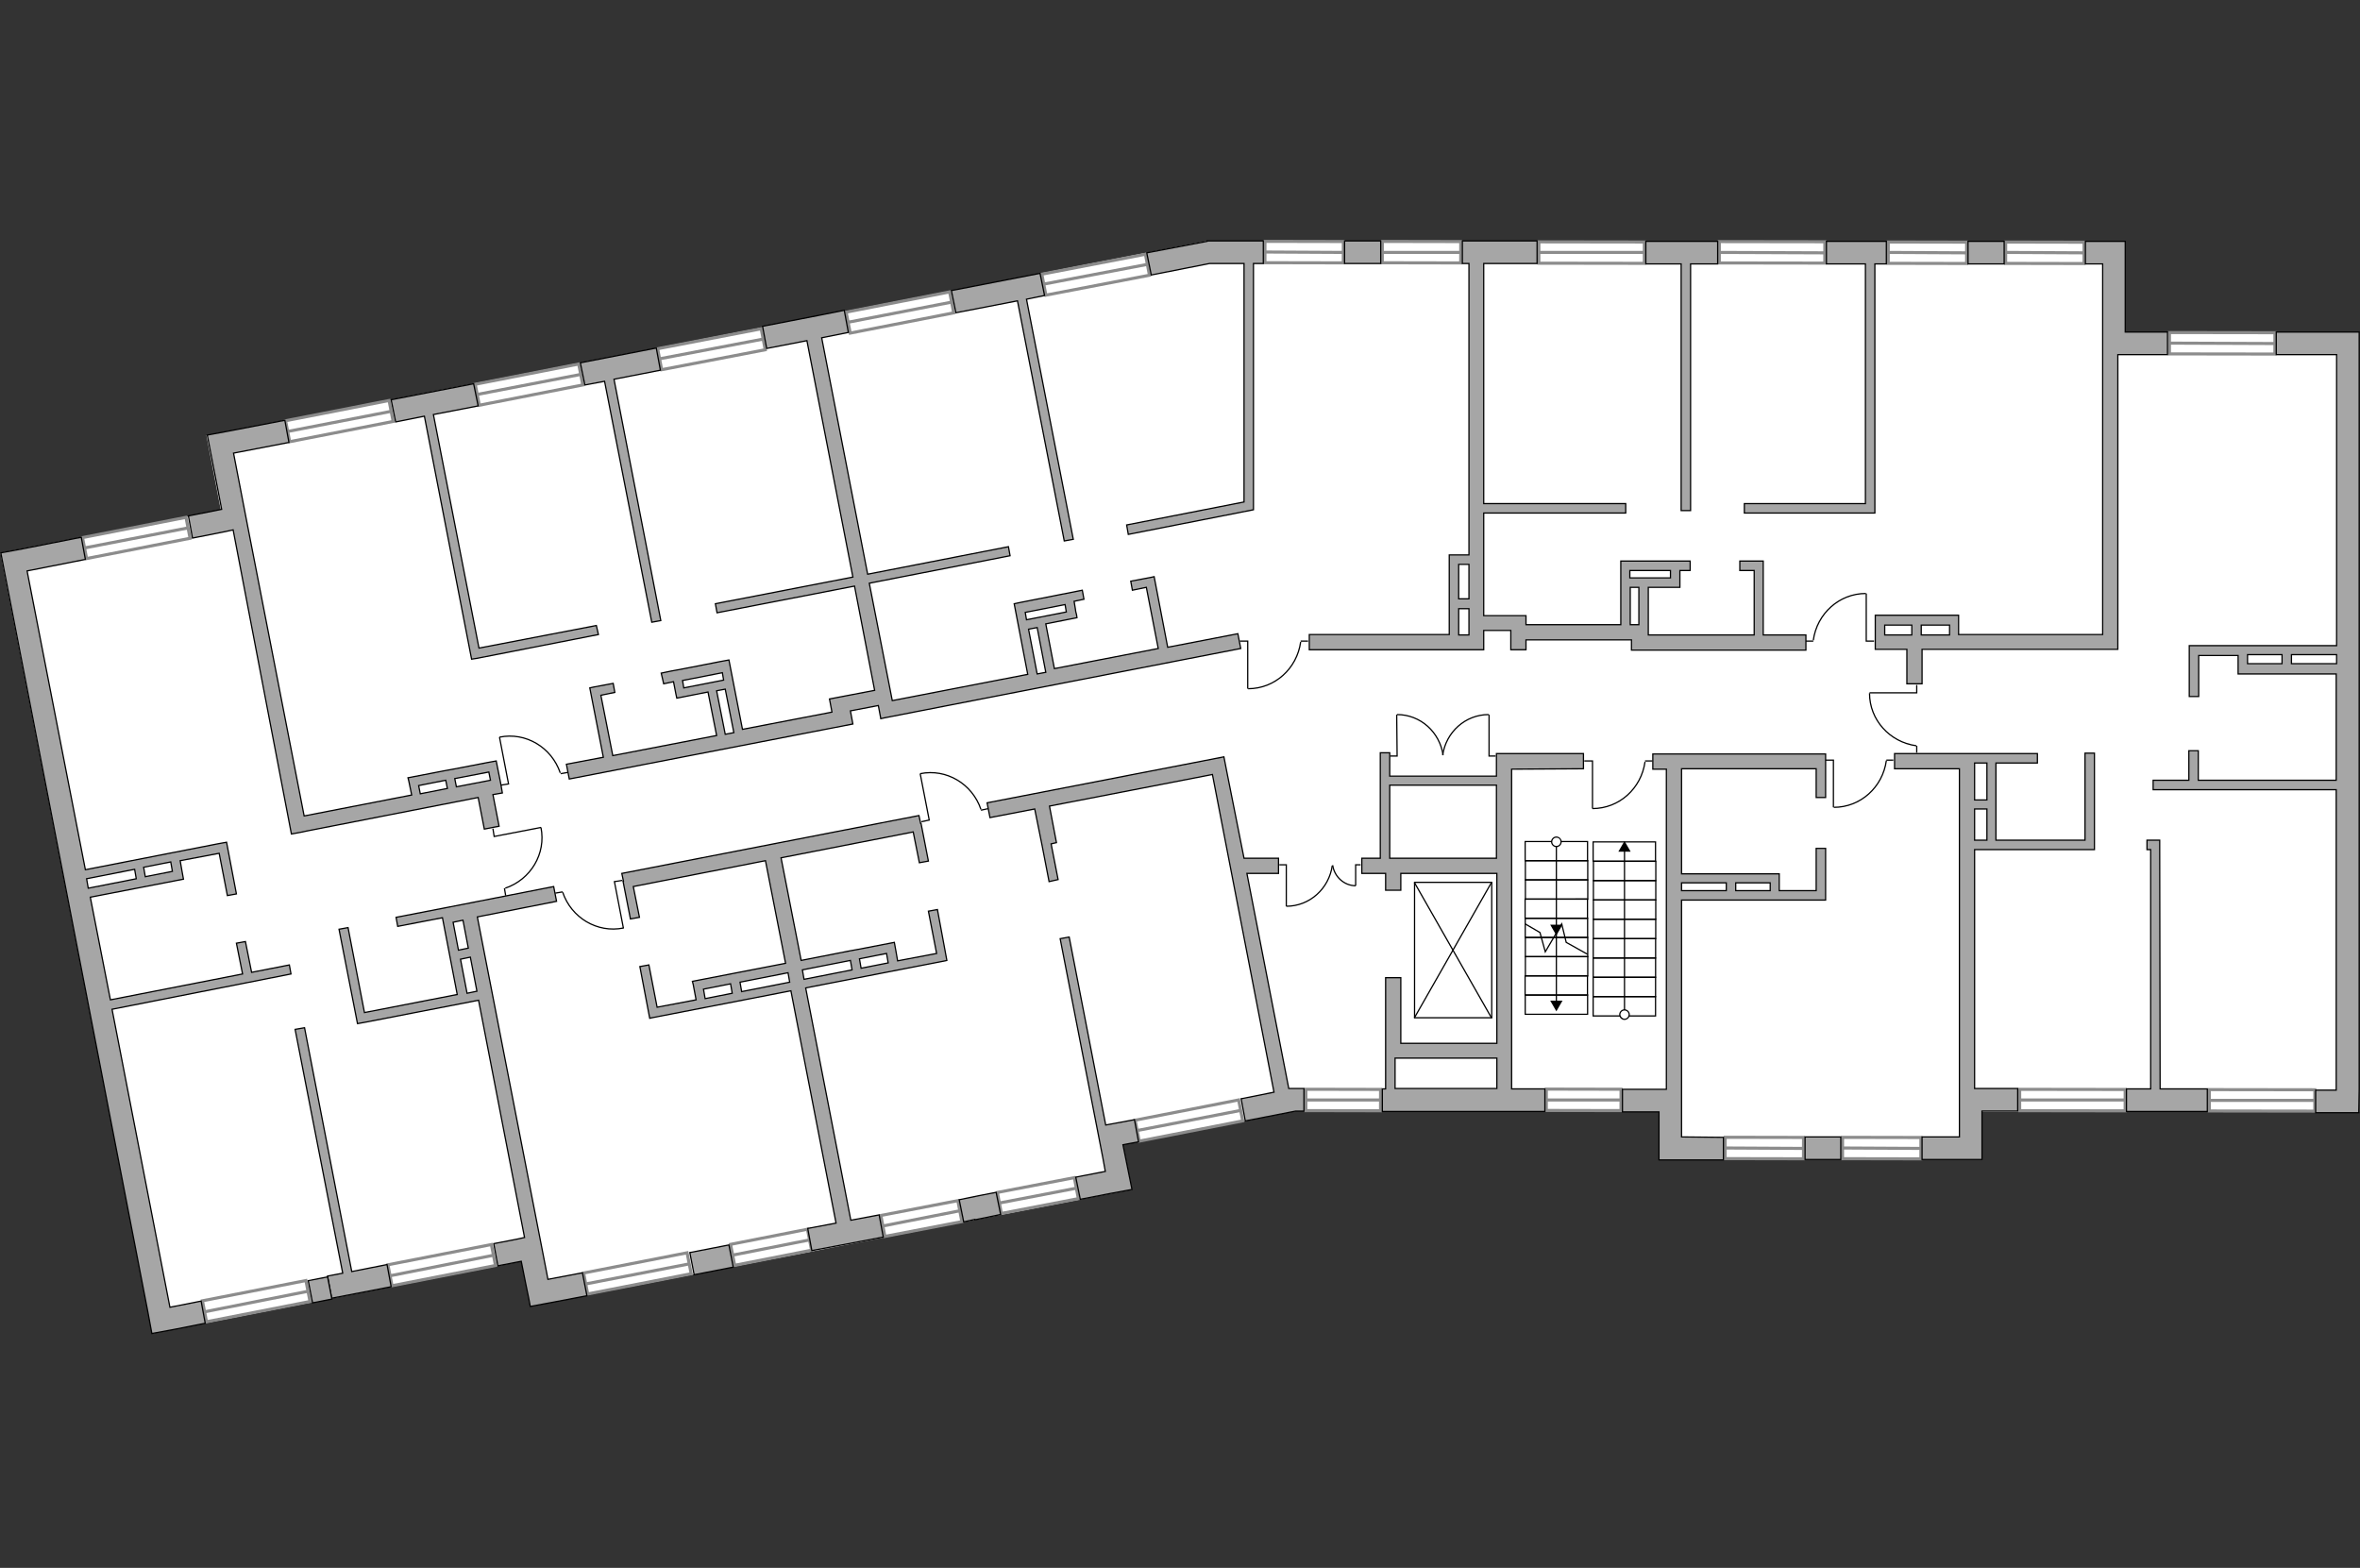 <?xml version="1.0" encoding="utf-8"?>
<!-- Generator: Adobe Illustrator 27.0.0, SVG Export Plug-In . SVG Version: 6.00 Build 0)  -->
<svg version="1.1" xmlns="http://www.w3.org/2000/svg" xmlns:xlink="http://www.w3.org/1999/xlink" x="0px" y="0px"
	 viewBox="0 0 575 382" style="enable-background:new 0 0 575 382;" xml:space="preserve">
<rect x="0" y="0" width="575" height="382" fill="#333333" stroke="none"/>
<style type="text/css">
	.st0{fill:#FFFFFF;}
	.st1{fill:#FFFFFF;stroke:#8C8C8C;stroke-width:0.75;stroke-miterlimit:22.926;}
	.st2{fill:none;stroke:#000000;stroke-width:0.3;stroke-miterlimit:22.926;}
	.st3{fill:#A6A6A6;stroke:#000000;stroke-width:0.3;stroke-miterlimit:22.926;}
</style>
<g id="bg">
	<polygon class="st0" points="574.8,270.9 483,270.9 483,282.5 404.2,282.5 404.1,270.8 315.7,270.7 273.6,278.9 275.8,289.8 
		129.2,318.2 127.1,307.3 37.1,324.9 0.1,134.7 53.8,124.3 50.3,106.1 294.1,58.7 517.8,58.8 517.8,80.9 574.8,80.9 	"/>
</g>
<g id="windows">
	<g>
		
			<rect x="178.3" y="301.4" transform="matrix(0.981 -0.193 0.193 0.981 -55.087 41.918)" class="st1" width="19.1" height="5.2"/>
		<line class="st1" x1="197.2" y1="302.1" x2="178.5" y2="305.8"/>
	</g>
	<g>
		
			<rect x="142.6" y="307.7" transform="matrix(0.981 -0.192 0.192 0.981 -56.78 35.687)" class="st1" width="25.7" height="5.2"/>
		<line class="st1" x1="168.1" y1="307.9" x2="142.8" y2="312.8"/>
	</g>
	<g>
		
			<rect x="160.5" y="82.4" transform="matrix(0.982 -0.189 0.189 0.982 -12.959 34.384)" class="st1" width="25.7" height="5.2"/>
		<line class="st1" x1="186" y1="82.6" x2="160.8" y2="87.4"/>
	</g>
	<g>
		
			<rect x="116.1" y="91.1" transform="matrix(0.981 -0.192 0.192 0.981 -15.602 26.549)" class="st1" width="25.7" height="5.2"/>
		<line class="st1" x1="116.3" y1="96.1" x2="141.6" y2="91.2"/>
	</g>
	<g>
		
			<rect x="94.9" y="305.7" transform="matrix(0.981 -0.192 0.192 0.981 -57.283 26.486)" class="st1" width="25.7" height="5.2"/>
		<line class="st1" x1="120.4" y1="305.8" x2="95.2" y2="310.8"/>
	</g>
	<g>
		
			<rect x="49.7" y="314.5" transform="matrix(0.981 -0.192 0.192 0.981 -59.82 17.946)" class="st1" width="25.7" height="5.2"/>
		<line class="st1" x1="75.1" y1="314.6" x2="49.9" y2="319.6"/>
	</g>
	<g>
		
			<rect x="20.4" y="128.5" transform="matrix(0.981 -0.192 0.192 0.981 -24.584 8.841)" class="st1" width="25.7" height="5.2"/>
		<line class="st1" x1="20.6" y1="133.5" x2="45.9" y2="128.6"/>
	</g>
	<g>
		
			<rect x="214.9" y="294.3" transform="matrix(0.982 -0.189 0.189 0.982 -52.039 47.748)" class="st1" width="19.1" height="5.2"/>
		<line class="st1" x1="215.1" y1="298.7" x2="233.8" y2="295"/>
	</g>
	<g>
		
			<rect x="243.3" y="288.7" transform="matrix(0.982 -0.189 0.189 0.982 -50.485 53.015)" class="st1" width="19.1" height="5.2"/>
		<line class="st1" x1="243.5" y1="293.1" x2="262.2" y2="289.5"/>
	</g>
	<g>
		
			<rect x="277" y="270.4" transform="matrix(0.981 -0.192 0.192 0.981 -47.082 60.845)" class="st1" width="25.7" height="5.2"/>
		<line class="st1" x1="302.5" y1="270.5" x2="277.3" y2="275.4"/>
	</g>
	<g>
		
			<rect x="383.3" y="258.9" transform="matrix(2.031032e-03 -1 1 2.031032e-03 117.068 653.323)" class="st1" width="5.2" height="18.2"/>
		<line class="st1" x1="395" y1="268" x2="376.8" y2="268"/>
	</g>
	<g>
		
			<rect x="324.6" y="258.9" transform="matrix(2.031032e-03 -1 1 2.031032e-03 58.596 594.664)" class="st1" width="5.2" height="18.2"/>
		<line class="st1" x1="336.3" y1="268" x2="318.1" y2="268"/>
	</g>
	<g>
		
			<rect x="455.9" y="270.2" transform="matrix(1.924591e-03 -1 1 1.924591e-03 177.837 737.685)" class="st1" width="5.2" height="19.1"/>
		<line class="st1" x1="468" y1="279.8" x2="448.9" y2="279.7"/>
	</g>
	<g>
		
			<rect x="427.3" y="270.2" transform="matrix(1.924591e-03 -1 1 1.924591e-03 149.29 709.069)" class="st1" width="5.2" height="19.1"/>
		<line class="st1" x1="439.4" y1="279.8" x2="420.3" y2="279.7"/>
	</g>
	<g>
		
			<rect x="69.9" y="100" transform="matrix(0.981 -0.192 0.192 0.981 -18.193 17.835)" class="st1" width="25.7" height="5.2"/>
		<line class="st1" x1="70.2" y1="105.1" x2="95.4" y2="100.2"/>
	</g>
	<g>
		
			<rect x="254.1" y="64.2" transform="matrix(0.982 -0.189 0.189 0.982 -7.822 51.783)" class="st1" width="25.7" height="5.2"/>
		<line class="st1" x1="279.6" y1="64.4" x2="254.4" y2="69.2"/>
	</g>
	<g>
		
			<rect x="206.5" y="73.5" transform="matrix(0.981 -0.192 0.192 0.981 -10.534 43.6)" class="st1" width="25.7" height="5.2"/>
		<line class="st1" x1="206.7" y1="78.5" x2="231.9" y2="73.6"/>
	</g>
	<g>
		
			<rect x="343.8" y="51.9" transform="matrix(1.924591e-03 -1 1 1.924591e-03 284.233 407.721)" class="st1" width="5.2" height="19.1"/>
		<line class="st1" x1="355.9" y1="61.5" x2="336.8" y2="61.5"/>
	</g>
	<g>
		
			<rect x="315.2" y="51.9" transform="matrix(1.924591e-03 -1 1 1.924591e-03 255.685 379.105)" class="st1" width="5.2" height="19.1"/>
		<line class="st1" x1="327.3" y1="61.5" x2="308.2" y2="61.4"/>
	</g>
	<g>
		
			<rect x="385.1" y="48.7" transform="matrix(1.412494e-03 -1 1 1.412494e-03 325.685 449.156)" class="st1" width="5.2" height="25.7"/>
		<line class="st1" x1="400.6" y1="61.5" x2="374.9" y2="61.5"/>
	</g>
	<g>
		
			<rect x="429.2" y="48.7" transform="matrix(1.412494e-03 -1 1 1.412494e-03 369.594 493.195)" class="st1" width="5.2" height="25.7"/>
		<line class="st1" x1="444.6" y1="61.6" x2="418.9" y2="61.5"/>
	</g>
	<g>
		
			<rect x="495.6" y="52" transform="matrix(1.924591e-03 -1 1 1.924591e-03 435.708 559.674)" class="st1" width="5.2" height="19.1"/>
		<line class="st1" x1="507.8" y1="61.6" x2="488.7" y2="61.5"/>
	</g>
	<g>
		
			<rect x="467" y="52" transform="matrix(1.924591e-03 -1 1 1.924591e-03 407.16 531.058)" class="st1" width="5.2" height="19.1"/>
		<line class="st1" x1="479.2" y1="61.6" x2="460.1" y2="61.5"/>
	</g>
	<g>
		
			<rect x="538.8" y="70.8" transform="matrix(1.412494e-03 -1 1 1.412494e-03 457.005 624.923)" class="st1" width="5.2" height="25.7"/>
		<line class="st1" x1="554.3" y1="83.7" x2="528.6" y2="83.6"/>
	</g>
	<g>
		
			<rect x="548.5" y="255.3" transform="matrix(1.412494e-03 -1 1 1.412494e-03 282.211 818.815)" class="st1" width="5.2" height="25.7"/>
		<line class="st1" x1="563.9" y1="268.1" x2="538.2" y2="268.1"/>
	</g>
	<g>
		
			<rect x="502.3" y="255.2" transform="matrix(1.412494e-03 -1 1 1.412494e-03 236.169 772.548)" class="st1" width="5.2" height="25.7"/>
		<line class="st1" x1="517.8" y1="268" x2="492.1" y2="268"/>
	</g>
</g>
<g id="plan">
	<g>
		<polyline class="st2" points="151.9,226.2 149.7,214.8 151.6,214.5 		"/>
		<line class="st2" x1="135.3" y1="217.6" x2="137.1" y2="217.3"/>
		<path class="st2" d="M137.1,217.4c2.1,6.2,8.4,10,14.8,8.7"/>
	</g>
	<g>
		<polyline class="st2" points="131.8,201.6 120.4,203.8 120.1,201.9 		"/>
		<line class="st2" x1="123.2" y1="218.2" x2="122.9" y2="216.4"/>
		<path class="st2" d="M123.1,216.4c6.2-2.1,10-8.4,8.7-14.8"/>
	</g>
	<g>
		<polyline class="st2" points="224.2,188.5 226.4,199.8 224.5,200.2 		"/>
		<line class="st2" x1="240.8" y1="197" x2="239" y2="197.4"/>
		<path class="st2" d="M239,197.2c-2.1-6.2-8.4-10-14.8-8.7"/>
	</g>
	<g>
		<g>
			<polyline class="st2" points="313.4,220.8 313.4,210.7 311.7,210.7 			"/>
			<path class="st2" d="M324.6,210.9c-0.8,5.6-5.5,9.9-11.2,9.9"/>
		</g>
		<g>
			<polyline class="st2" points="330.3,215.8 330.3,210.7 331.5,210.7 			"/>
			<path class="st2" d="M324.7,210.8c0.4,2.8,2.8,5,5.6,5"/>
		</g>
	</g>
	<g>
		<g>
			<polyline class="st2" points="362.8,174.1 362.8,184.2 364.4,184.2 			"/>
			<path class="st2" d="M351.5,184c0.8-5.6,5.5-9.9,11.2-9.9"/>
		</g>
		<g>
			<polyline class="st2" points="340.3,174.1 340.4,184.2 338.7,184.2 			"/>
			<path class="st2" d="M351.6,184c-0.8-5.6-5.5-9.9-11.2-9.9"/>
		</g>
	</g>
	<g>
		
			<rect x="337.5" y="222.1" transform="matrix(-6.238496e-05 -1 1 -6.238496e-05 122.571 585.487)" class="st2" width="33" height="18.8"/>
		<line class="st2" x1="344.6" y1="248" x2="363.4" y2="215"/>
		<line class="st2" x1="344.6" y1="215" x2="363.4" y2="248"/>
	</g>
	<g>
		<g>
			
				<rect x="376.9" y="232.5" transform="matrix(-6.238496e-05 -1 1 -6.238496e-05 139.103 619.362)" class="st2" width="4.7" height="15.2"/>
			
				<rect x="376.9" y="237.2" transform="matrix(-6.238496e-05 -1 1 -6.238496e-05 134.433 624.033)" class="st2" width="4.7" height="15.2"/>
			
				<rect x="376.9" y="227.9" transform="matrix(-6.238496e-05 -1 1 -6.238496e-05 143.773 614.691)" class="st2" width="4.7" height="15.2"/>
			
				<rect x="376.9" y="223.2" transform="matrix(-6.238496e-05 -1 1 -6.238496e-05 148.465 609.998)" class="st2" width="4.7" height="15.2"/>
			
				<rect x="376.9" y="218.5" transform="matrix(-6.238496e-05 -1 1 -6.238496e-05 153.136 605.326)" class="st2" width="4.7" height="15.2"/>
			
				<rect x="376.9" y="213.8" transform="matrix(-6.238496e-05 -1 1 -6.238496e-05 157.807 600.655)" class="st2" width="4.7" height="15.2"/>
			
				<rect x="376.9" y="209.2" transform="matrix(-6.238496e-05 -1 1 -6.238496e-05 162.477 595.983)" class="st2" width="4.7" height="15.2"/>
			
				<rect x="376.9" y="204.5" transform="matrix(-6.238496e-05 -1 1 -6.238496e-05 167.169 591.29)" class="st2" width="4.7" height="15.2"/>
			
				<rect x="376.9" y="199.8" transform="matrix(-6.238496e-05 -1 1 -6.238496e-05 171.819 586.64)" class="st2" width="4.7" height="15.2"/>
			<g>
				<g>
					<line class="st2" x1="379.2" y1="205.1" x2="379.2" y2="225.7"/>
					<g>
						<g>
							<path class="st0" d="M378.1,205.1c0-0.6,0.5-1.1,1.1-1.1c0.6,0,1.1,0.5,1.1,1.1c0,0.6-0.5,1.1-1.1,1.1
								C378.6,206.2,378.1,205.7,378.1,205.1z"/>
							<path d="M377.9,205.1c0,0.7,0.6,1.3,1.3,1.3s1.3-0.6,1.3-1.3c0-0.7-0.6-1.3-1.3-1.3S377.9,204.4,377.9,205.1
								C377.9,205.8,377.9,204.4,377.9,205.1z M380.2,205.1c0,0.5-0.4,1-1,1c-0.5,0-1-0.4-1-1c0-0.5,0.4-1,1-1
								C379.8,204.1,380.2,204.5,380.2,205.1C380.2,205.6,380.2,204.5,380.2,205.1z"/>
						</g>
					</g>
					<g>
						<polygon points="377.7,225.3 379.2,227.9 380.7,225.3 						"/>
					</g>
				</g>
			</g>
			<g>
				<g>
					<line class="st2" x1="379.2" y1="227.4" x2="379.2" y2="244.3"/>
					<g>
						<polygon points="377.7,243.8 379.2,246.4 380.7,243.8 						"/>
					</g>
				</g>
			</g>
			<polyline class="st2" points="386.8,232.5 381.6,229.6 380.5,225.1 376.5,231.9 375.2,227.2 371.6,225.1 			"/>
		</g>
		<g>
			
				<rect x="393.4" y="232.8" transform="matrix(-6.189028e-05 -1 1 -6.189028e-05 155.393 636.23)" class="st2" width="4.7" height="15.2"/>
			
				<rect x="393.4" y="237.5" transform="matrix(-6.189028e-05 -1 1 -6.189028e-05 150.687 640.938)" class="st2" width="4.7" height="15.2"/>
			
				<rect x="393.4" y="228.1" transform="matrix(-6.189028e-05 -1 1 -6.189028e-05 160.1 631.523)" class="st2" width="4.7" height="15.2"/>
			
				<rect x="393.4" y="223.4" transform="matrix(-6.189028e-05 -1 1 -6.189028e-05 164.806 626.816)" class="st2" width="4.7" height="15.2"/>
			
				<rect x="393.4" y="218.7" transform="matrix(-6.189028e-05 -1 1 -6.189028e-05 169.534 622.087)" class="st2" width="4.7" height="15.2"/>
			
				<rect x="393.4" y="214" transform="matrix(-6.189028e-05 -1 1 -6.189028e-05 174.241 617.379)" class="st2" width="4.7" height="15.2"/>
			
				<rect x="393.4" y="209.3" transform="matrix(-6.189028e-05 -1 1 -6.189028e-05 178.947 612.672)" class="st2" width="4.7" height="15.2"/>
			
				<rect x="393.4" y="204.6" transform="matrix(-6.189028e-05 -1 1 -6.189028e-05 183.654 607.965)" class="st2" width="4.7" height="15.2"/>
			
				<rect x="393.4" y="199.8" transform="matrix(-6.189028e-05 -1 1 -6.189028e-05 188.382 603.236)" class="st2" width="4.7" height="15.2"/>
			<g>
				<g>
					<line class="st2" x1="395.8" y1="247.2" x2="395.8" y2="207"/>
					<g>
						<g>
							<path class="st0" d="M396.9,247.2c0,0.6-0.5,1.1-1.1,1.1c-0.6,0-1.1-0.5-1.1-1.1c0-0.6,0.5-1.1,1.1-1.1
								S396.9,246.6,396.9,247.2z"/>
							<path d="M397.1,247.2c0-0.7-0.6-1.3-1.3-1.3c-0.7,0-1.3,0.6-1.3,1.3c0,0.7,0.6,1.3,1.3,1.3S397.1,247.9,397.1,247.2
								C397.1,246.5,397.1,247.9,397.1,247.2z M394.8,247.2c0-0.5,0.4-1,1-1c0.5,0,1,0.4,1,1c0,0.5-0.4,1-1,1
								C395.3,248.2,394.8,247.7,394.8,247.2C394.8,246.6,394.8,247.7,394.8,247.2z"/>
						</g>
					</g>
					<g>
						<polygon points="397.3,207.5 395.8,204.9 394.3,207.5 						"/>
					</g>
				</g>
			</g>
		</g>
	</g>
	<g>
		<polyline class="st2" points="388,197 388,185.4 386,185.4 		"/>
		<line class="st2" x1="402.6" y1="185.4" x2="400.8" y2="185.4"/>
		<path class="st2" d="M400.8,185.6c-0.9,6.5-6.3,11.4-12.8,11.4"/>
	</g>
	<g>
		<polyline class="st2" points="446.7,196.7 446.7,185.2 444.8,185.2 		"/>
		<line class="st2" x1="461.3" y1="185.2" x2="459.6" y2="185.2"/>
		<path class="st2" d="M459.6,185.3c-0.9,6.5-6.3,11.4-12.8,11.4"/>
	</g>
	<g>
		<polyline class="st2" points="121.7,179.6 123.9,191 122,191.3 		"/>
		<line class="st2" x1="138.3" y1="188.2" x2="136.6" y2="188.5"/>
		<path class="st2" d="M136.5,188.3c-2.1-6.2-8.4-10-14.8-8.7"/>
	</g>
	<g>
		<polyline class="st2" points="302.1,156.2 304,156.2 304,167.8 		"/>
		<line class="st2" x1="318.7" y1="156.2" x2="316.9" y2="156.2"/>
		<path class="st2" d="M316.9,156.4c-0.9,6.5-6.3,11.4-12.8,11.4"/>
	</g>
	<g>
		<polyline class="st2" points="454.7,144.6 454.7,156.2 456.6,156.2 		"/>
		<line class="st2" x1="440" y1="156.2" x2="441.8" y2="156.2"/>
		<path class="st2" d="M441.8,156c0.9-6.5,6.3-11.4,12.8-11.4"/>
	</g>
	<g>
		
			<rect x="168.4" y="304.1" transform="matrix(0.982 -0.191 0.191 0.982 -55.381 38.711)" class="st3" width="9.7" height="5.5"/>
		<path class="st3" d="M141.9,310.1l-8.4,1.6l-0.3-1.6l0,0l-16.9-86.7l19.3-3.8l-0.7-3.6l-25.5,5l0,0l-12.9,2.5l0.4,2.2l10.9-2.1
			l3.6,18.7l-22.6,4.4l-4-20.7l-2.2,0.4l4.5,23l2.2-0.4l0,0l27.3-5.3l11.2,57.8l-1.8,0.4l0,0l-5.7,1.1l1,5.4l5.7-1.1l1.1,5.5l0,0
			l0.7,3.4l0.4,2.1l5.4-1l0,0l8.4-1.6L141.9,310.1z M114.1,231l-2.4,0.5l-1.3-6.8l2.4-0.5L114.1,231z M113.8,242l-1.6-8.3l2.4-0.5
			l1.6,8.3L113.8,242z"/>
		<polygon class="st3" points="147.3,92.9 158.8,151.6 161,151.2 149.6,92.4 160.9,90.2 159.9,84.8 141.4,88.4 142.5,93.8 		"/>
		<polygon class="st3" points="103.4,101.4 114.9,160.6 116.2,160.4 116.2,160.4 145.8,154.6 145.3,152.4 116.7,157.9 105.6,101 
			116.5,98.9 115.4,93.5 95.3,97.4 96.4,102.8 		"/>
		<path class="st3" d="M72.1,203l1.6-0.3l0.9-0.2l0,0l41.9-8.2l1.5,7.7l3.6-0.7l-1.5-7.7l2.3-0.4l-0.4-2.3l0,0l-1.1-5.5l-2.2,0.4v0
			l-8.3,1.6l0,0l-2.2,0.4l0,0l-8.8,1.7l0.2,0.8l0,0l0.7,3.4l-26.2,5.1l-13.7-70.3l0,0l-3.5-18.1l13.5-2.6l-1-5.4l-13.5,2.6l0,0
			l-5.4,1l3.5,18.1l-8.1,1.6l1,5.4l8.1-1.6l0,0l1.8-0.4L71,203.2L72.1,203L72.1,203z M119.1,188.1l0.4,2l-8.3,1.6l-0.4-2
			L119.1,188.1z M102,191.4l6.6-1.3l0.4,2l-6.6,1.3L102,191.4z"/>
		<path class="st3" d="M161.7,166.6l2.4-0.5l0.6,3.1l0.2,0.9l7.6-1.5l2.1,10.6l-25.3,4.9l-2.9-14.7l3.4-0.7l-0.4-2.2l-4.8,0.9l0,0
			l-0.9,0.2l3.3,16.9l-9,1.7l0.7,3.6l69.1-13.4l-0.6-3.2l6.8-1.3l0.6,3.2l0.9-0.2l0,0l86.8-16.9l-0.7-3.6l-17.1,3.3l-3.3-17.2
			l-0.9,0.2l0,0l-4.8,0.9l0.4,2.2l3.4-0.7l2.9,14.9l-25.3,4.9l-2.1-10.9l7.6-1.5l-0.1-0.7l0,0l-0.2-0.8l-0.1-0.7l0,0l-0.3-1.8
			l2.4-0.5l-0.4-2.2l-15.2,3l0,0l-1.4,0.3l3.3,17.2l-33,6.4l-5.6-28.6l34.3-6.7l-0.4-2.2l-34.3,6.7l-11.2-57.6l6.5-1.3l-1-5.4
			l-6.5,1.3l0,0l-13.4,2.6l1,5.4l9.8-1.9l11.2,57.6l-33.5,6.5l0.4,2.2l33.5-6.5l4.9,25.4l-11,2.1l0.6,3.2l-21.8,4.2l-3.3-16.9
			l-2.2,0.4l0,0l-9.7,1.9l0,0l-2.2,0.4v0l-2.4,0.5L161.7,166.6z M259.8,149.1l-9.7,1.9l-0.3-1.8l9.7-1.9L259.8,149.1z M250.6,153.3
			l2.1-0.4l2.1,10.9l-2.1,0.4L250.6,153.3z M176.7,178.9l-2.1-10.6l2.1-0.4l2.1,10.6L176.7,178.9z M176,163.9l0.3,1.8l-9.7,1.9
			l-0.3-1.8L176,163.9z"/>
		<polygon class="st3" points="85.7,309.8 74.2,250.4 71.9,250.8 83.5,310.2 79.8,310.9 80.8,316.3 95.3,313.5 94.3,308.1 		"/>
		
			<rect x="75.5" y="311.4" transform="matrix(0.982 -0.191 0.191 0.982 -58.52 20.649)" class="st3" width="4.8" height="5.5"/>
		<path class="st3" d="M70.9,237.3l-0.4-2.2l-9.2,1.8l-1.5-7.5l-2.2,0.4l1.5,7.5l-32.2,6.3l-4.9-25l22.7-4.4l-0.4-2.2l0,0l-0.4-2.3
			l9.5-1.8l2,10.3l2.2-0.4l-2.4-12.6l-2.2,0.4l0,0l-32.2,6.3L6.6,139.1l14.2-2.8l-1-5.4l-14.2,2.8l0,0l-5.4,1L36,319.5l0,0l1,5.4
			l5.4-1l0,0l7.6-1.5l-1-5.4l-7.6,1.5l-14.1-72.6L70.9,237.3z M42,212.3l-6.6,1.3l-0.4-2.3l6.6-1.3L42,212.3z M32.8,211.8l0.4,2.3
			l-11.7,2.3l-0.4-2.3L32.8,211.8z"/>
		<path class="st3" d="M228.4,221.6l-2.2,0.4l2,10.3l-9.5,1.8l-0.4-2.3l0,0l-0.4-2.2l-8.8,1.7l0,0l-2.2,0.4l0,0l-11.7,2.3l-4.9-25
			l32.2-6.3l1.5,7.5l2.2-0.4l-1.8-9.2l-0.1,0l-0.4-1.9l-34.4,6.7l0,0l-38,7.4l0.4,1.9l-0.1,0l1.8,9.2l2.2-0.4l-1.5-7.5l32.2-6.3l0,0
			l0,0l4.9,25l-22.7,4.4l0.2,0.8h0l0.7,3.7l-9.5,1.8l-2-10.3l-2.2,0.4l2.4,12.6l0.4-0.1l0,0l34-6.6l11,56.6l-6.9,1.3l1,5.4l6.9-1.3
			l0,0l10.5-2l-1-5.4l-6.9,1.3l-11-56.6l34-6.6l0,0l0.4-0.1L228.4,221.6z M216,232.3l0.4,2.3l-6.6,1.3l-0.4-2.3L216,232.3z
			 M171.4,241l6.6-1.3l0.4,2.3l-6.6,1.3L171.4,241z M180.7,241.6l-0.4-2.3l11.7-2.3l0.4,2.3L180.7,241.6z M195.5,236.3l11.7-2.3
			l0.4,2.3l-11.7,2.3L195.5,236.3z"/>
		<polygon class="st3" points="238.6,291.3 238.6,291.3 233.7,292.3 234.8,297.7 237.5,297.1 237.5,297.2 243.8,295.9 242.7,290.5 
					"/>
		<polygon class="st3" points="276.4,272.8 269.4,274.1 260.5,228.3 258.3,228.7 268.7,282.1 268.7,282.1 269.3,285.4 262.1,286.8 
			263.2,292.2 270.4,290.8 270.4,290.8 275.8,289.8 273.6,278.9 277.4,278.2 		"/>
		<path class="st3" d="M385.8,187.3l0-3.7l-17.5,0l0,0l-2.8,0l-0.9,0l0,3.7h0l0,1.8l-26,0l0-5.7l-2.3,0l0,25.7l-4.5,0l0,3.7l5.8,0
			l0,4.1l3.7,0l0-4.1l23.4,0l0,41.4l-23.4,0l0-16l-3.7,0l0,16l0,0l0,1.3h0l0,9.8l-0.8,0l0,5.5l10.2,0v0l29.4,0l0-5.5l-8.1,0l0-77.9
			L385.8,187.3z M338.6,209.1l0-17.8l26,0l0,17.8L338.6,209.1z M341.3,265.2L341.3,265.2l-1.4,0l0-7.4l24.8,0l0,7.4L341.3,265.2z"/>
		<polygon class="st3" points="317.7,265.2 314,265.2 303.8,212.8 311.5,212.8 311.5,209.1 303.1,209.1 298.9,188 298.9,188 
			298.2,184.4 240.5,195.6 241.2,199.2 252.1,197.1 253.9,206 253.9,206 255.6,214.8 257.8,214.3 256.1,205.6 257.4,205.3 
			255.7,196.4 295.4,188.7 310.4,266.1 302.4,267.7 303.4,273.1 315.7,270.7 315.7,270.7 317.7,270.7 		"/>
		<polygon class="st3" points="444.1,277 444.1,277 439.8,277 439.8,282.5 443,282.5 443,282.5 448.5,282.5 448.5,277 		"/>
		<path class="st3" d="M409.7,277l0-7.6l0-4.1l0,0l0-46l35.1,0l0-2.3h0l0-10.3l-2.3,0l0,10.3l-9,0l0-4.1h0l0,0h-0.1l-2.1,0l0,0
			l-8.4,0l0,0l-2.3,0l0,0l-10.9,0l0-25.6l32.8,0l0,7l2.3,0l0-7l0,0v-0.4l0-1.5l0,0l0-1.7l-38.8,0v0l-3.3,0l0,3.7l3.3,0l0,78l-10.7,0
			l0,5.5l8.9,0l0,11.7l2.2,0l0,0l13.5,0l0-5.5L409.7,277z M431.3,215.1l0,1.9l-8.4,0l0-1.9L431.3,215.1z M420.6,215.1l0,1.9l-10.9,0
			l0-1.9L420.6,215.1z"/>
		<path class="st3" d="M516,154.7l0-68.3l12.1,0l0-5.5l-10.3,0l0-21.6l0,0l0-0.5l-9.7,0l0,5.5l4.2,0l0,21.9h0l0,68.4l-35.1,0l0-4.7
			l-2.3,0v0l-18,0l0,0.7h0l0,5.6l0,0l0,2l7.7,0l0,8.4l3.7,0l0-8.4l47.7,0L516,154.7L516,154.7z M475,154.7l-6.9,0l0-2.4l6.9,0
			L475,154.7z M465.8,154.7l-6.6,0l0-2.4l6.6,0L465.8,154.7z"/>
		<polygon class="st3" points="247.9,73.3 259.3,131.8 261.5,131.4 250.1,72.9 254.5,72 253.4,66.6 231.8,70.8 232.9,76.2 		"/>
		<polygon class="st3" points="303.1,122.3 274.5,127.9 274.9,130.2 305.4,124.2 305.4,124.1 305.4,124.1 305.4,64.2 307.8,64.2 
			307.8,58.7 294.1,58.7 294.1,58.8 279.4,61.6 280.5,67 294.7,64.2 303.1,64.2 		"/>
		<path class="st3" d="M361.5,158.3l0-4.7l6.6,0l0,4.7l3.7,0l0-2.4l25.7,0l0,2.5l42.5,0l0-3.7l-10.4,0l0-18l-0.9,0l0,0l-4.8,0l0,2.3
			l3.5,0l0,15.7l-25.8,0l0-11.6l7.7,0l0-0.9l0-3.2l2.5,0l0-2.3l-14.6,0l0,0l-2.3,0l0,15.5l-23.1,0l0-1.9h0V150l-10.3,0l0-25l34.6,0
			l0-2.3l-34.6,0l0-58.5l13,0l0-5.5l-13,0v0l-5.2,0l0,5.5l1.6,0l0,71l-4.8,0v0l0,0v0.2l0,2.1l0,0l0,10.3v0.4l0,0l0,6.4l-34.1,0
			l0,3.7l39.8,0L361.5,158.3z M407,139l0,1.8l-9.9,0l0-1.8L407,139z M397.2,143.1l2.1,0l0,9.1l-2.1,0L397.2,143.1z M357.9,137.5
			l0,8.4l-2.5,0l0-8.4L357.9,137.5z M355.4,148.3l2.5,0l0,6.4l-2.5,0L355.4,148.3z"/>
		<polygon class="st3" points="330.9,64.2 330.9,64.2 336.4,64.2 336.4,58.7 332,58.7 332,58.7 327.6,58.7 327.6,64.2 		"/>
		<polygon class="st3" points="409.6,64.3 409.6,64.3 409.6,64.3 409.6,124.4 411.9,124.4 411.9,64.3 418.5,64.3 418.5,58.8 
			415.9,58.8 415.9,58.8 401,58.8 401,64.3 		"/>
		<polygon class="st3" points="482.8,64.3 482.8,64.3 488.3,64.3 488.3,58.8 483.9,58.8 483.9,58.8 479.5,58.8 479.5,64.3 		"/>
		<polygon class="st3" points="456.8,64.3 459.6,64.3 459.6,58.8 445,58.8 445,64.3 454.5,64.3 454.5,122.7 425,122.7 425,125 
			456.8,125 456.8,124.6 456.8,124.6 		"/>
		<polygon class="st3" points="526.3,265.3 526.2,207 526.2,207 526.2,204.7 523.1,204.7 523.1,207 524,207 524,265.3 518.1,265.3 
			518.1,270.8 522.5,270.8 522.5,270.8 537.8,270.8 537.8,265.3 		"/>
		<path class="st3" d="M574.8,265.4L574.8,265.4l0-184.1h0v-0.4l-20.2,0l0,5.5l14.7,0l0,70.9l-35.9,0l0,0.7h0l0,11.7l2.3,0l0-10
			l9.6,0l0,4.5h0l0,0h0.1l2.1,0l0,0l8.4,0l0,0l2.3,0l0,0l11,0l0,25.9l-33.6,0l0-7.2l-2.3,0l0,7.2l-8.7,0l0,2.3l44.6,0l0,73.2l-5,0
			l0,5.5l10.5,0L574.8,265.4z M547.6,161.7l0-2.2l8.4,0l0,2.2L547.6,161.7z M558.3,161.7l0-2.2l11,0l0,2.2L558.3,161.7z"/>
		<path class="st3" d="M510.3,207l0-2.3l0,0l0-21.2l-2.3,0l0,21.2l-21.7,0l0-18.8l10.1,0l0-2.3l-15.3,0v0l-3.7,0v0l-15.8,0l0,3.7
			l15.8,0l0,89.7l-9.1,0l0,5.5l9.1,0l0,0l5.5,0l0-11.8l8.7,0l0-5.5l-10.5,0l0-58.2L510.3,207z M481.1,204.7l0-7.6l3,0l0,7.6
			L481.1,204.7z M484.1,185.9l0,9l-3,0l0-9L484.1,185.9z"/>
	</g>
	<g>
		<polyline class="st2" points="455.5,168.8 467,168.8 467,166.9 		"/>
		<line class="st2" x1="467" y1="183.4" x2="467" y2="181.7"/>
		<path class="st2" d="M466.9,181.7c-6.5-0.9-11.4-6.3-11.4-12.8"/>
	</g>
</g>
</svg>
